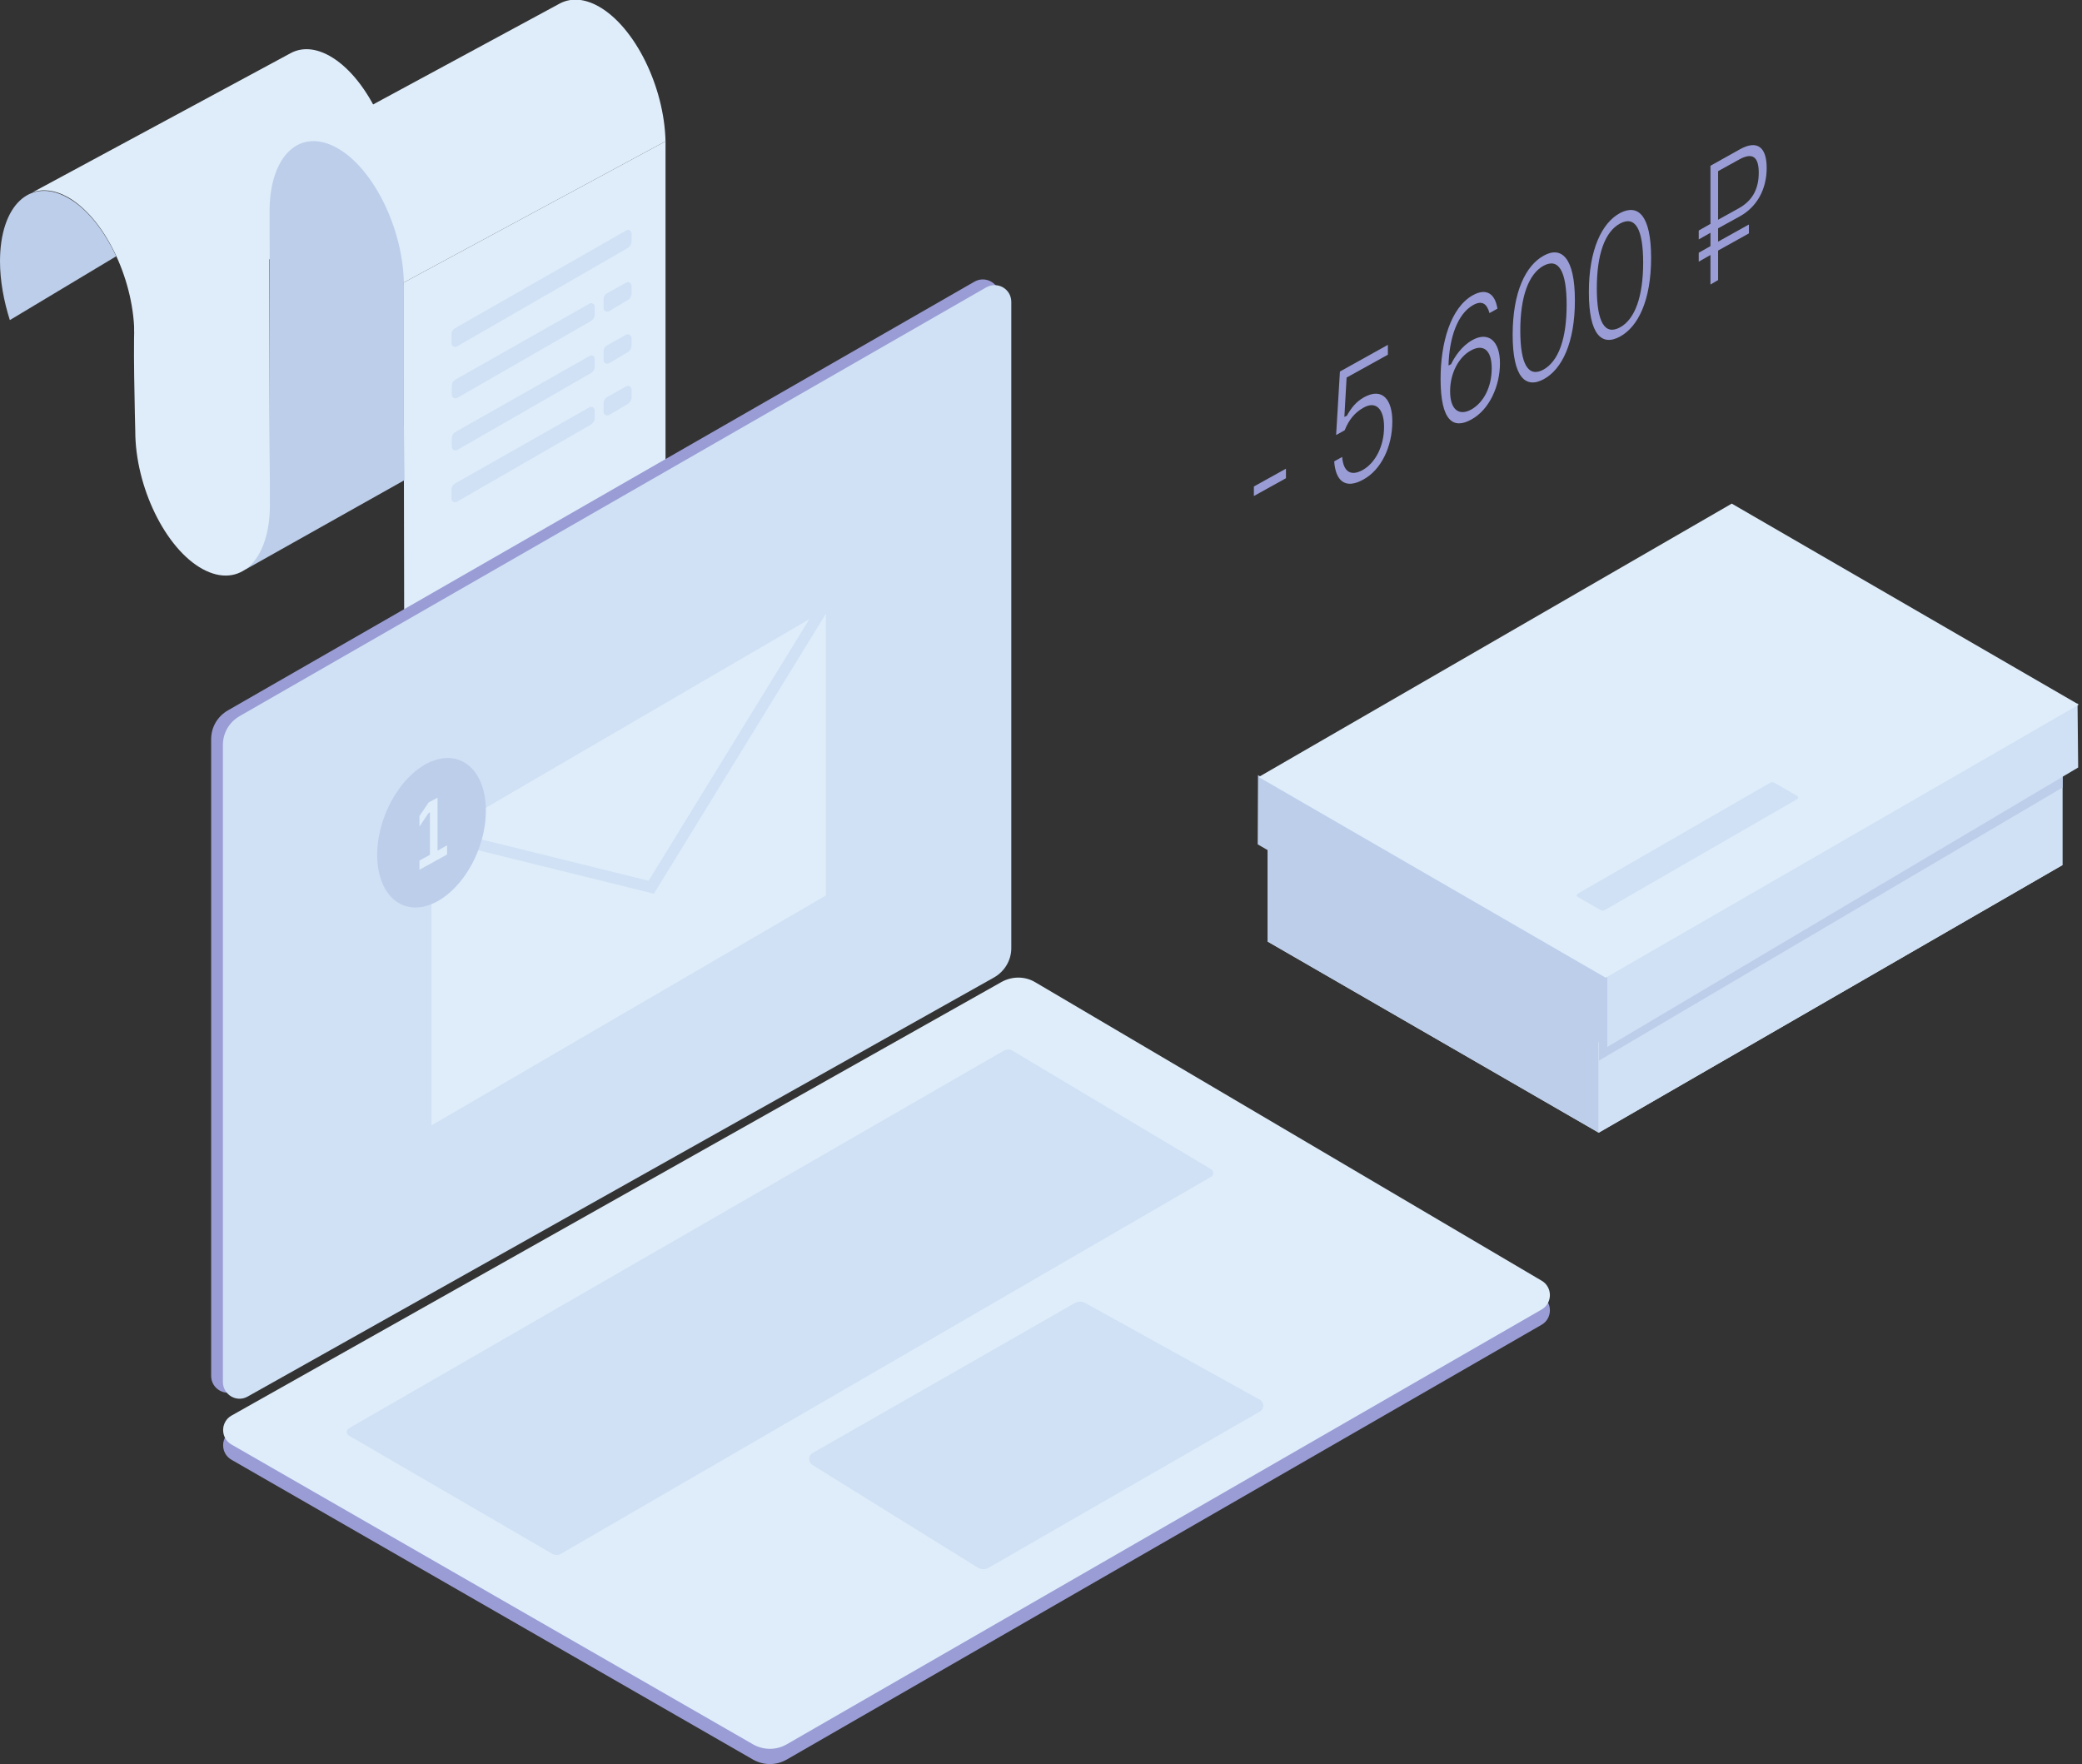 <?xml version="1.0" encoding="UTF-8"?> <svg xmlns="http://www.w3.org/2000/svg" width="524" height="444" viewBox="0 0 524 444" fill="none"><rect x="0" y="0" width="524" height="444" fill="#333333" stroke="none"/> <g clip-path="url(#clip0)"> <path d="M315.579 124.825V122.428L323.65 117.952V120.35L315.579 124.825Z" fill="#9A9DD5"></path> <path d="M350.421 106.045C350.421 112.518 347.544 118.272 343.149 120.67C338.434 123.307 336.117 120.829 335.797 116.114L337.795 114.996C338.114 118.911 340.112 119.87 342.989 118.272C346.106 116.514 348.343 112.358 348.343 107.404C348.343 103.009 346.345 100.771 343.149 102.609C340.991 103.808 339.473 105.646 338.434 108.283L336.276 109.482L337.235 93.499L349.302 86.786V89.263L338.914 95.017L338.354 104.927L338.993 104.607C340.112 102.609 341.311 101.091 343.309 99.972C347.944 97.415 350.421 100.611 350.421 106.045Z" fill="#9A9DD5"></path> <path d="M377.512 91.421C377.512 97.095 374.875 103.088 370.32 105.566C365.765 108.123 362.568 105.965 362.568 95.337C362.568 86.227 365.126 77.436 370.64 74.32C374.236 72.322 376.314 74.08 376.873 77.676L374.875 78.795C374.236 76.397 372.957 75.518 370.72 76.797C366.884 78.954 364.726 84.948 364.566 91.98L365.206 91.661C366.085 89.823 367.843 87.106 370.56 85.587C374.555 83.35 377.512 85.747 377.512 91.421ZM375.434 92.7C375.434 87.825 373.117 86.546 370.16 88.225C367.203 89.823 364.966 93.819 364.966 98.453C364.966 103.248 367.283 104.687 370.24 103.088C373.277 101.41 375.434 97.574 375.434 92.7Z" fill="#9A9DD5"></path> <path d="M396.372 75.598C396.372 86.307 393.096 92.939 388.541 95.417C383.985 97.894 380.709 95.017 380.709 84.229C380.709 73.52 383.985 66.808 388.541 64.33C393.016 61.853 396.372 64.89 396.372 75.598ZM394.294 76.717C394.294 68.246 392.296 64.81 388.461 66.888C384.705 68.965 382.627 74.719 382.627 83.19C382.627 91.661 384.625 95.097 388.461 93.019C392.296 90.862 394.294 85.188 394.294 76.717Z" fill="#9A9DD5"></path> <path d="M415.551 64.89C415.551 75.598 412.274 82.231 407.719 84.709C403.164 87.186 399.888 84.309 399.888 73.521C399.888 62.812 403.164 56.099 407.719 53.622C412.274 51.225 415.551 54.181 415.551 64.89ZM413.553 66.089C413.553 57.618 411.555 54.181 407.719 56.259C403.883 58.337 401.886 64.091 401.886 72.562C401.886 81.032 403.883 84.469 407.719 82.391C411.555 80.313 413.553 74.48 413.553 66.089Z" fill="#9A9DD5"></path> <path d="M427.538 58.017L430.495 56.339V41.715L437.927 37.559C442.242 35.162 444.64 37 444.64 42.274C444.64 47.549 442.242 52.024 437.927 54.421L432.413 57.458V60.814L440.164 56.499V58.736L432.413 63.052V70.484L430.495 71.603V64.171L427.538 65.849V63.611L430.495 61.933V58.577L427.538 60.255V58.017ZM442.642 43.473C442.642 39.717 441.283 38.119 437.607 40.197L432.413 43.073V55.3L437.607 52.423C441.363 50.346 442.642 47.149 442.642 43.473Z" fill="#9A9DD5"></path> <path d="M99.812 48.028C99.493 34.203 92.061 19.179 82.951 14.065C79.354 12.067 76.078 11.907 73.361 13.266L8.151 48.428C10.709 47.469 13.745 47.788 16.942 49.547C26.052 54.581 33.484 69.605 33.804 83.43L33.883 83.51L99.812 48.028Z" fill="#DFEDFA"></path> <path d="M29.248 64.49C26.132 57.858 21.816 52.343 16.942 49.706C7.592 44.512 0 51.704 0 65.769C0 70.644 0.959 75.758 2.477 80.553L29.248 64.49Z" fill="#BDCEEA"></path> <path d="M101.57 71.123L167.499 35.562V167.259L101.81 204.499L101.57 71.123Z" fill="#DFEDFA"></path> <path d="M167.499 35.562C167.18 21.736 159.748 6.713 150.637 1.598C147.041 -0.4 143.765 -0.559 141.048 0.799L75.119 36.441L101.571 71.123L167.499 35.562Z" fill="#DFEDFA"></path> <path d="M101.65 107.004V73.76C101.65 73.76 101.65 72.562 101.65 71.922C101.65 57.858 94.058 42.274 84.709 37.16C75.518 32.125 68.087 38.998 67.847 52.583V127.462L68.086 127.302L67.847 127.462L61.693 143.365L101.81 120.829L101.65 107.004Z" fill="#BDCEEA"></path> <path d="M67.767 60.335C67.767 60.335 34.763 79.834 34.043 80.553C33.324 81.272 34.043 108.443 34.043 108.443C34.043 122.508 41.635 138.091 50.985 143.205C60.335 148.32 67.927 141.128 67.927 127.063L67.767 60.335Z" fill="#DFEDFA"></path> <path d="M149.678 103.248V105.246C149.678 105.886 149.278 106.525 148.719 106.845L114.995 126.264C114.356 126.583 113.637 126.184 113.637 125.464V123.227C113.637 122.587 113.956 121.948 114.596 121.629L148.319 102.529C148.879 102.13 149.678 102.609 149.678 103.248Z" fill="#D0E1F5"></path> <path d="M158.947 98.054V100.052C158.947 100.691 158.548 101.331 157.988 101.65L153.274 104.447C152.634 104.767 151.915 104.367 151.915 103.648V101.49C151.915 100.851 152.235 100.212 152.874 99.892L157.589 97.255C158.148 96.855 158.947 97.335 158.947 98.054Z" fill="#D0E1F5"></path> <path d="M149.678 90.303V92.3C149.678 92.94 149.278 93.579 148.719 93.899L115.075 113.238C114.436 113.557 113.717 113.158 113.717 112.439V110.281C113.717 109.642 114.036 109.002 114.676 108.683L148.399 89.583C148.879 89.184 149.678 89.583 149.678 90.303Z" fill="#D0E1F5"></path> <path d="M158.947 85.028V87.026C158.947 87.665 158.548 88.305 157.988 88.624L153.274 91.421C152.634 91.741 151.915 91.341 151.915 90.622V88.464C151.915 87.825 152.235 87.186 152.874 86.866L157.589 84.229C158.148 83.909 158.947 84.389 158.947 85.028Z" fill="#D0E1F5"></path> <path d="M149.678 77.197V79.195C149.678 79.834 149.278 80.473 148.719 80.793L115.075 100.132C114.436 100.452 113.717 100.052 113.717 99.333V97.095C113.717 96.456 114.036 95.817 114.676 95.497L148.399 76.397C148.879 76.078 149.678 76.477 149.678 77.197Z" fill="#D0E1F5"></path> <path d="M158.947 71.922V73.92C158.947 74.559 158.548 75.199 157.988 75.518L153.274 78.315C152.634 78.635 151.915 78.235 151.915 77.516V75.359C151.915 74.719 152.235 74.08 152.874 73.76L157.589 71.123C158.148 70.803 158.947 71.203 158.947 71.922Z" fill="#D0E1F5"></path> <path d="M158.948 58.816V60.814C158.948 61.454 158.548 62.093 157.989 62.413L114.995 87.186C114.356 87.505 113.637 87.106 113.637 86.387V84.149C113.637 83.51 113.956 82.871 114.596 82.551L157.589 58.017C158.229 57.618 158.948 58.097 158.948 58.816Z" fill="#D0E1F5"></path> <path d="M319.016 236.944L402.366 285.052L519.119 217.685L435.769 169.577L319.016 236.944Z" fill="#DFEDFA"></path> <path d="M319.016 195.069V236.944L402.366 285.052V243.177L319.016 195.069Z" fill="#BDCEEA"></path> <path d="M519.119 217.685V175.81L402.365 243.177V285.052L519.119 217.685Z" fill="#D0E1F5"></path> <path d="M402.445 259V266.911L519.119 198.186V192.352L402.445 259Z" fill="#BDCEEA"></path> <path d="M522.876 177.009L404.523 245.735V263.475L523.035 193.151L522.876 177.009Z" fill="#D0E1F5"></path> <path d="M316.618 195.069L404.523 245.814V263.475L316.538 212.49L316.618 195.069Z" fill="#BDCEEA"></path> <path d="M316.778 195.549L404.124 246.054L523.195 177.328L435.85 126.743L316.778 195.549Z" fill="#DFEDFA"></path> <path d="M397.011 225.676L402.845 229.032C403.164 229.192 403.564 229.192 403.883 229.032L452.391 201.063C452.631 200.903 452.631 200.503 452.391 200.343L446.557 196.987C446.238 196.827 445.838 196.827 445.518 196.987L397.011 224.957C396.771 225.117 396.771 225.516 397.011 225.676Z" fill="#D0E1F5"></path> <path d="M58.257 367.363L189.635 442.881C192.272 444.32 195.389 444.32 198.026 442.801L387.98 333.399C390.777 331.801 390.777 327.726 387.98 326.127L260.518 251.088C257.961 249.57 254.764 249.57 252.127 251.008L58.257 360.091C55.46 361.689 55.46 365.764 58.257 367.363Z" fill="#9A9DD5"></path> <path d="M58.257 363.527L189.635 439.045C192.272 440.484 195.389 440.484 198.026 438.966L387.98 329.564C390.777 327.966 390.777 323.89 387.98 322.292L260.518 247.173C257.961 245.655 254.764 245.655 252.127 247.093L58.257 356.255C55.46 357.853 55.46 361.929 58.257 363.527Z" fill="#DFEDFA"></path> <path d="M204.419 368.642L246.134 394.534C246.933 395.013 247.892 395.013 248.691 394.613L317.097 355.216C318.216 354.577 318.216 352.899 317.097 352.259L273.065 327.886C272.266 327.486 271.386 327.486 270.587 327.886L204.499 365.685C203.38 366.324 203.38 367.922 204.419 368.642Z" fill="#D0E1F5"></path> <path d="M251.568 74.479V237.104C251.568 240.14 249.89 242.937 247.253 244.456L59.376 349.942C56.579 351.54 53.143 349.462 53.143 346.266V186.039C53.143 183.002 54.741 180.285 57.378 178.767L245.255 70.883C248.052 69.285 251.568 71.283 251.568 74.479Z" fill="#9A9DD5"></path> <path d="M254.525 75.998V238.622C254.525 241.659 252.847 244.456 250.21 245.974L62.333 351.46C59.536 353.058 56.1 350.981 56.1 347.784V187.477C56.1 184.441 57.698 181.724 60.335 180.205L248.212 72.322C251.089 70.724 254.525 72.722 254.525 75.998Z" fill="#D0E1F5"></path> <path d="M87.826 361.29L138.97 391.018C139.689 391.417 140.489 391.417 141.208 391.018L304.791 296.16C305.51 295.761 305.51 294.722 304.791 294.242L254.845 264.434C254.126 264.035 253.327 264.035 252.607 264.434L87.826 359.452C87.106 359.851 87.106 360.89 87.826 361.29Z" fill="#D0E1F5"></path> <path d="M207.855 151.756V225.356L108.603 283.214V209.613L207.855 151.756Z" fill="#DFEDFA"></path> <path d="M108.603 209.613L163.903 223.279L207.855 151.756L108.603 209.613Z" fill="#DFEDFA" stroke="#D0E1F5" stroke-width="2.835" stroke-miterlimit="10"></path> <path d="M120.306 214.121C124.226 204.043 122.168 193.837 115.71 191.325C109.252 188.813 100.839 194.947 96.92 205.025C93 215.102 95.058 225.308 101.516 227.82C107.974 230.332 116.386 224.198 120.306 214.121Z" fill="#BDCEEA"></path> <path d="M105.566 216.566L108.204 215.128V204.419L107.884 204.579L105.566 208.015V205.378L107.884 201.942L110.121 200.743V214.089L112.519 212.73V215.048L105.566 218.884V216.566Z" fill="#DFEDFA"></path> </g> <defs> <clipPath id="clip0"> <rect width="523.194" height="444" fill="white"></rect> </clipPath> </defs> </svg> 